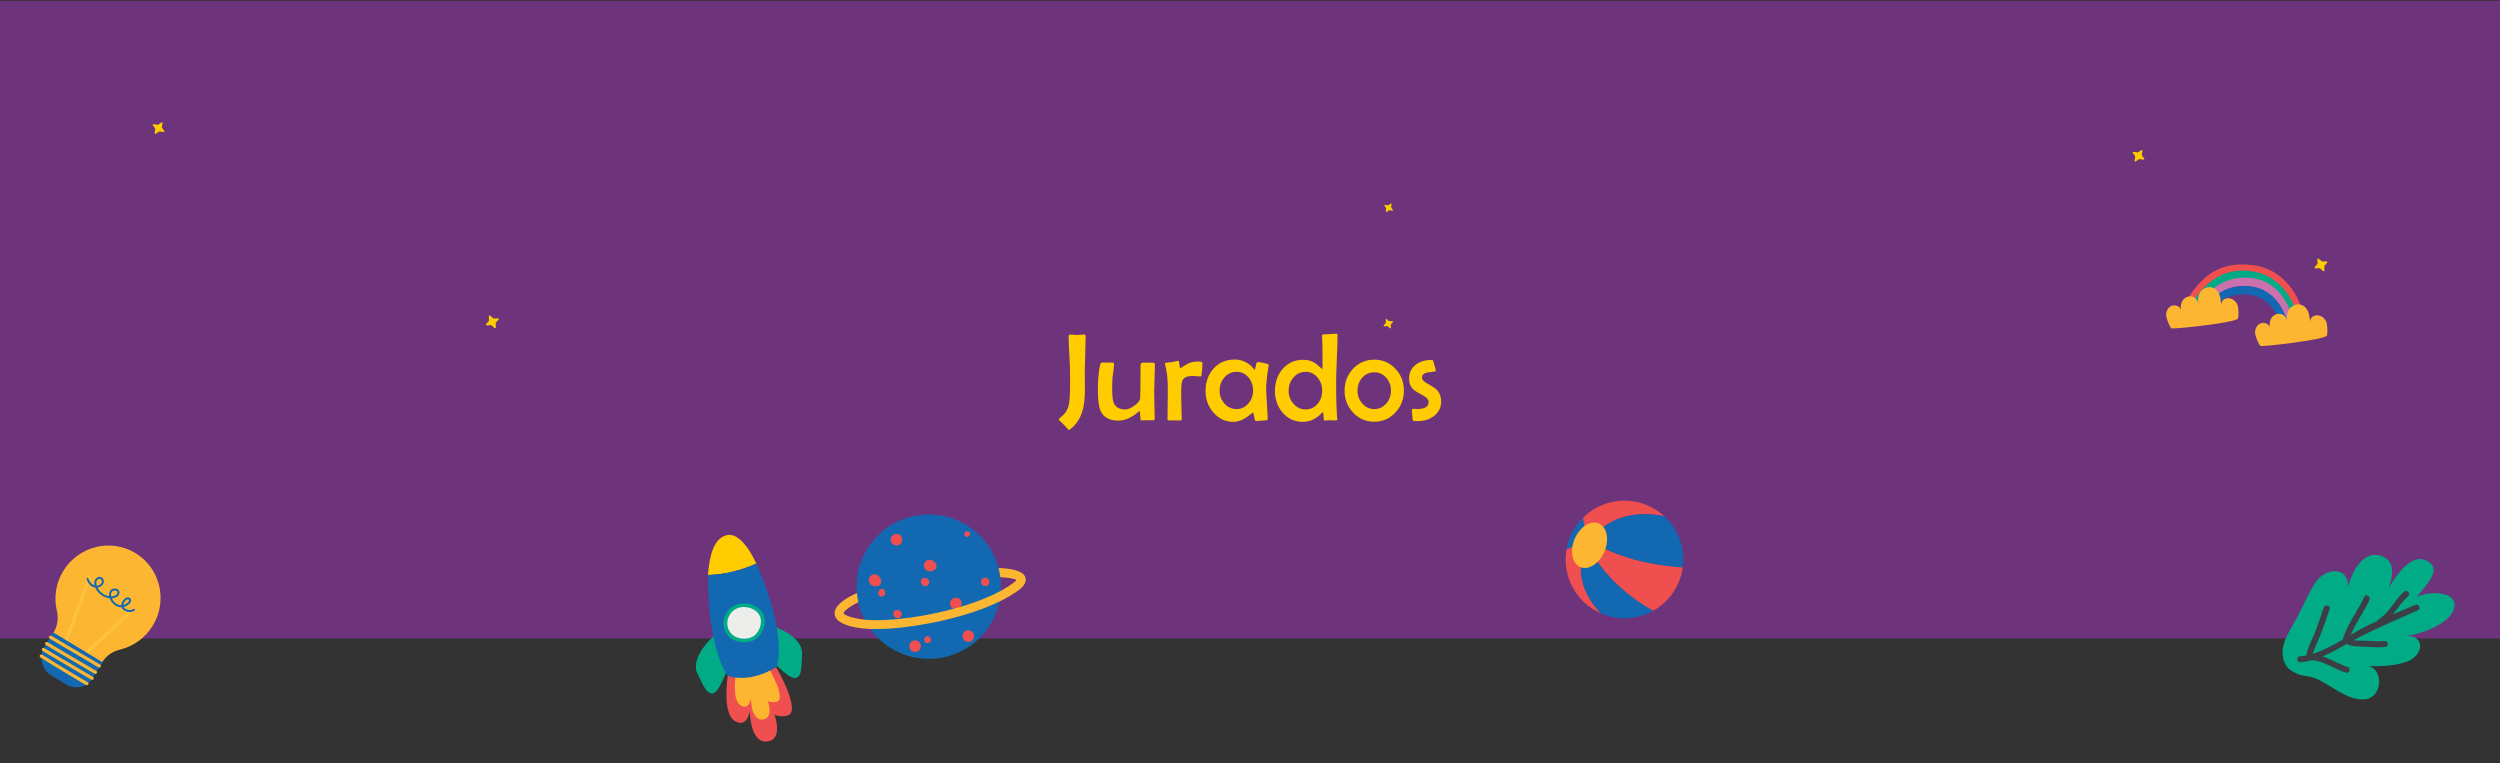 <?xml version="1.0" encoding="UTF-8"?>
<!DOCTYPE svg PUBLIC "-//W3C//DTD SVG 1.1//EN" "http://www.w3.org/Graphics/SVG/1.1/DTD/svg11.dtd">
<!-- Creator: CorelDRAW 2021 (64 Bit) -->
<svg xmlns="http://www.w3.org/2000/svg" xml:space="preserve" width="408.602mm" height="124.701mm" version="1.1" style="shape-rendering:geometricPrecision; text-rendering:geometricPrecision; image-rendering:optimizeQuality; fill-rule:evenodd; clip-rule:evenodd"
viewBox="0 0 40860.18 12470.1"
 xmlns:xlink="http://www.w3.org/1999/xlink"
 xmlns:xodm="http://www.corel.com/coreldraw/odm/2003">
 <rect x="0" y="0" width="40860.18" height="12470.1" fill="#333333" stroke="none"/>
 <defs>
  <style type="text/css">
   <![CDATA[
    .fil0 {fill:#6D337B}
    .fil3 {fill:#FEC23F;fill-rule:nonzero}
    .fil2 {fill:#FCB631;fill-rule:nonzero}
    .fil7 {fill:#EF504F;fill-rule:nonzero}
    .fil9 {fill:#EDEDEB;fill-rule:nonzero}
    .fil8 {fill:#CB71AD;fill-rule:nonzero}
    .fil6 {fill:#3C3E46;fill-rule:nonzero}
    .fil4 {fill:#1269B2;fill-rule:nonzero}
    .fil5 {fill:#00AB85;fill-rule:nonzero}
    .fil1 {fill:#FFCC00;fill-rule:nonzero}
   ]]>
  </style>
 </defs>
 <g id="Camada_x0020_1">
  <polygon class="fil0" points="40859.66,12.66 -0.54,12.66 -0.54,10435.14 40859.66,10435.14 "/>
  <path class="fil1" d="M34967.96 2599.59l65.42 10.66c10.27,1.68 17.55,-9.82 11.63,-18.42l-37.01 -53.41 -2 -8.62 10.67 -65.39c1.67,-10.3 -9.84,-17.59 -18.39,-11.62l-53.4 36.98 -8.64 1.95 -65.41 -10.67c-10.28,-1.68 -17.55,9.82 -11.63,18.42l37.01 53.41 1.95 8.63 -10.66 65.42c-1.68,10.31 9.83,17.56 18.42,11.61l53.4 -36.99 8.64 -1.96z"/>
  <path class="fil2" d="M2499.25 10222.13c246.87,-408.71 118.44,-938.48 -286.81,-1183.22 -405.28,-244.75 -933.92,-111.83 -1180.78,296.93 -122.42,202.75 -152.46,435.19 -102.23,647.89 28.24,119.79 11.44,245.73 -52.16,351.1l-8.4 13.85c-131.4,217.62 -61.54,500.58 156.08,632.01l9.01 5.4c217.62,131.44 500.53,61.58 631.95,-156.04l0.85 -1.39c64.96,-107.59 171.61,-181.76 293.8,-211.29 216.73,-52.33 413.79,-188.41 538.69,-395.24z"/>
  <polygon class="fil3" points="1071.56,10576.16 1019.83,10557.1 1439.86,9416.49 1491.63,9435.55 "/>
  <polygon class="fil3" points="1303.78,10803.68 1266.45,10763.07 2161.1,9940.3 2198.46,9980.91 "/>
  <path class="fil4" d="M1086.62 11188.69l-243.58 -147.11c-161.98,-97.83 -214,-308.45 -116.17,-470.45l142.09 -235.26 804.04 485.6 -157.8 261.37c-89.15,147.58 -281,194.94 -428.58,105.85z"/>
  <path class="fil4" d="M1416.05 9464.42c10.38,37.83 30.18,72.43 57.74,98.05 27.46,25.64 63.23,42.12 103.5,42.06 8.88,0 17.94,-0.8 27.14,-2.39 36.89,-6.67 71.58,-30.55 86.7,-66.75 4.12,-10.04 6,-20.74 6.05,-31.36 -0.05,-29.14 -14.65,-59.75 -44.64,-72 -8.02,-3.19 -16.34,-4.65 -24.51,-4.65 -32.95,0.42 -62.38,21.83 -76.32,50.93 -7.56,16.1 -10.46,33.19 -10.46,49.95 0,19.8 4.03,39.28 9.81,57.22 36.93,113.22 150.21,193.72 268.87,194.05 5.44,0 10.84,-0.18 16.25,-0.52 26.37,-1.78 53.98,-10.79 76.41,-26 22.1,-15.07 40.28,-37.93 40.37,-66.99 0,-4.83 -0.52,-9.75 -1.55,-14.69 -3.76,-17.83 -14.88,-31.87 -28.59,-40.32 -13.7,-8.59 -29.85,-12.39 -46.05,-12.39 -28.35,0.1 -58.48,11.69 -76.13,37.41 -13.47,19.85 -19.02,42.67 -18.97,65.16 0.04,34.82 12.67,69.37 30.42,98.05 36.9,59.14 100.26,107.07 173.54,107.35l0.94 0c32.39,-0.41 68.9,-15.15 99.41,-35.39 15.21,-10.18 28.73,-21.88 39.02,-34.73 10.14,-12.82 17.6,-27.19 17.75,-43.51 0.18,-13.61 -6.35,-27.52 -17.85,-37.33 -9.95,-8.82 -22.48,-13.27 -34.54,-13.14 -29.91,0.66 -55.02,21.45 -74.93,46.85 -19.57,25.87 -33.79,57.92 -34.02,88.91 0.04,10.09 1.64,20.18 5.58,29.66 10.43,24.73 31.6,43.19 56.19,55.86 24.69,12.62 53.23,19.57 80.92,19.62 27.51,-0.05 54.73,-6.94 75.1,-24.69 6.72,-5.96 7.38,-16.2 1.47,-22.96 -5.92,-6.76 -16.2,-7.41 -22.96,-1.45 -12.01,10.7 -31.49,16.66 -53.61,16.62 -22.11,0 -46.33,-5.86 -66.09,-16.06 -19.9,-10.14 -34.87,-24.45 -41.02,-39.48 -1.98,-4.73 -3.06,-10.51 -3.06,-17.12 -0.23,-20.37 11.03,-48.12 27.32,-69.15 16.01,-21.5 37.28,-34.82 49.11,-34.13 4.87,0.1 8.58,1.28 13.09,5.12 5.63,5.22 6.62,8.45 6.8,12.87 0.1,5.29 -3.1,13.84 -10.7,23.27 -11.12,14.13 -30.88,29.21 -52.19,40.09 -21.32,10.99 -44.46,17.79 -60.99,17.75l0.11 16.29 0.09 -16.29 -0.94 0c-58.07,0.28 -113.65,-39.9 -145.94,-92.01 -15.25,-24.36 -25.58,-54.17 -25.54,-80.87 0.06,-17.37 4.14,-33.19 13.43,-46.95 9.43,-14.41 29.58,-23.23 49.19,-23.14 11.03,0 21.41,2.77 28.78,7.42 7.41,4.79 12.06,10.71 14.03,19.62l0.89 7.88c0.11,14.37 -9.23,28.41 -26.24,40.14 -16.75,11.55 -39.89,19.2 -60.13,20.41 -4.68,0.28 -9.43,0.43 -14.17,0.43 -103.88,0.28 -206.35,-72.76 -237.94,-171.51 -5.03,-15.6 -8.26,-31.93 -8.26,-47.23 0,-13.01 2.3,-25.16 7.41,-36.15 8.17,-18.16 29.53,-32.67 46.89,-32.24 4.38,0 8.5,0.74 12.49,2.34 14.27,5.35 24.18,22.91 24.13,41.82 0,6.67 -1.23,13.24 -3.62,19.02 -9.53,23.8 -35.29,42.43 -62.29,47.07 -7.37,1.28 -14.5,1.89 -21.45,1.89 -31.36,0 -58.81,-12.44 -81.39,-33.33 -22.54,-20.89 -39.62,-50.32 -48.45,-82.8 -2.39,-8.69 -11.31,-13.8 -19.99,-11.41 -8.64,2.35 -13.75,11.26 -11.41,19.95z"/>
  <path class="fil2" d="M804.88 10430.78c-6.7,-8.21 -7.6,-20.32 -1.45,-30.14 7.89,-12.38 24.12,-16.51 36.38,-9.15 3.85,2.3 388.11,233.07 796.91,470.87 12.39,7.23 16.15,23.18 8.5,35.68 -7.7,12.53 -23.9,16.84 -36.28,9.66 -409.1,-237.98 -793.68,-468.93 -797.49,-471.18l-6.57 -5.74z"/>
  <path class="fil2" d="M742.69 10535.18c-6.71,-8.26 -7.65,-20.33 -1.45,-30.14 7.84,-12.44 24.12,-16.52 36.38,-9.15 3.79,2.3 388.05,233.07 796.85,470.86 12.44,7.18 16.2,23.15 8.51,35.68 -7.65,12.52 -23.9,16.85 -36.25,9.66 -409.13,-237.99 -793.66,-468.93 -797.52,-471.23l-6.52 -5.68z"/>
  <path class="fil2" d="M687.96 10632.21c-6.66,-8.27 -7.61,-20.33 -1.41,-30.18 7.84,-12.4 24.09,-16.53 36.33,-9.15 3.86,2.28 388.11,233.05 796.91,470.85 12.4,7.23 16.15,23.2 8.5,35.68 -7.65,12.53 -23.9,16.84 -36.25,9.67 -409.13,-237.99 -793.66,-468.94 -797.51,-471.19l-6.57 -5.68z"/>
  <path class="fil2" d="M653.37 10739c-6.67,-8.31 -7.62,-20.37 -1.41,-30.19 7.83,-12.39 24.08,-16.53 36.32,-9.15 3.86,2.3 336.71,213.58 745.51,451.38 12.4,7.18 16.15,23.19 8.5,35.68 -7.7,12.52 -23.9,16.85 -36.28,9.66 -409.1,-237.99 -742.23,-449.45 -746.07,-451.75l-6.57 -5.63z"/>
  <path class="fil5" d="M38905.33 9081.37c258.83,79.22 201.22,333.09 137.56,533.14 102.39,-186.08 344.58,-553.12 586.11,-463.44 347.17,128.81 -20.94,451.02 -130.9,610.87 173.48,-114.74 762.6,-114.63 586.52,243.73 -100.74,205.05 -553.56,378.29 -761.15,382.06 348.87,9.87 266.05,346.84 1.08,431.56 -204.31,65.31 -393.4,72.8 -610.59,67.74 186.76,49.51 219.36,310.54 104.97,453.07 -102.78,128.01 -273.35,102.24 -416.66,48.15 -202.21,-76.3 -374.93,-229.24 -571.34,-306.35 -53.27,-20.94 -113.48,-27.71 -171.43,-37.46l20.67 6.56c-8.7,-2.53 -17.13,-4.96 -25.6,-7.43 -49.87,-8.59 -97.93,-19.67 -137.99,-44.61l21.36 6.78c-128.81,-49.35 -215.41,-122.06 -230.17,-314.68 -15.99,-208.57 135.88,-411.82 230.15,-587.87 103.36,-193.08 190.9,-415.1 315.65,-596.04 152.89,-221.76 527.35,-261.9 524.45,79.36 57.64,-226.74 236.57,-594.08 527.31,-505.14z"/>
  <path class="fil6" d="M38854.95 10148.64c3.38,-9.4 9.86,-18.11 20.4,-24.79 176.57,-111.46 263.91,-316.52 416.98,-454.01 47.19,-42.41 115.94,28.38 68.58,70.9 -98,88.01 -170.1,199.59 -253.68,299.95 121.5,-50.16 243.5,-99.62 364.14,-153.57 57.6,-25.77 106.36,60.1 48.37,86 -357.55,159.84 -708.92,305.9 -1053.77,490.81 69.97,11.22 182.6,7.27 224.17,9.35 96.22,4.84 194.36,10.63 290.58,3.31 63.28,-4.86 61.24,93.85 -1.64,98.66 -122.01,9.24 -247.63,0.48 -369.46,-7.95 -65.51,-4.58 -192.77,2.04 -254.29,-42.91 -121.68,68.08 -255.8,144.64 -393.05,203.42 138.47,47.73 267.42,129.37 407.79,172.01 60.66,18.44 33.16,113.16 -27.82,94.66 -186.82,-56.73 -356.86,-191.83 -554.91,-203.93 -65.17,18.28 -130.12,30.44 -193.84,32.86 -63.48,2.48 -61.64,-96.2 1.67,-98.64 32.96,-1.26 66.78,-5.79 100.97,-12.18l-0.15 -11.55c23.51,-126.08 86.68,-232.82 135.13,-350.03 56.89,-137.7 97.09,-282.67 149.1,-422.29 22.01,-59.11 116.94,-31.89 94.69,27.8 -52.04,139.75 -92.94,284.16 -149.12,422.32 -42.11,103.48 -97.2,200.04 -125.49,307.93 164.42,-50.2 335.05,-142.28 490.6,-233.32 0.16,-4.53 -0.08,-8.87 1.48,-13.82 78.64,-246.48 242.67,-450.82 349.43,-684.36 26.34,-57.55 110.5,-5.99 84.35,51.23 -89.69,196.13 -222.32,371.12 -305.3,569.9 41.58,-24.86 81.59,-48.65 119.13,-70.06 102.61,-58.61 208.12,-109.77 314.96,-157.7z"/>
  <path class="fil1" d="M37948.53 4272.12l-52.72 -45.15c-8.3,-7.11 -21.08,-0.77 -20.42,10.14l4.02 67.93c0.2,3.2 -0.86,6.35 -2.95,8.79l-45.16 52.7c-7.09,8.29 -0.76,21.04 10.14,20.42l67.91 -4.03c3.2,-0.17 6.35,0.88 8.79,2.96l52.68 45.17c8.31,7.11 21.07,0.77 20.43,-10.12l-4 -67.94c-0.19,-3.2 0.88,-6.36 2.96,-8.79l45.16 -52.71c7.1,-8.31 0.77,-21.07 -10.14,-20.42l-67.92 3.99c-3.2,0.19 -6.35,-0.85 -8.78,-2.94z"/>
  <path class="fil7" d="M36814.01 4331.77c418.96,53.23 640.28,338.18 751.3,573.1 49.36,104.44 77.41,235.19 98.74,318.69 -11.35,6.33 -22.75,12.64 -34.06,19.07 -25.55,14.49 -50.62,30.06 -75.52,46.05 -19.36,-80.18 -50.62,-182.04 -100.4,-286.36 -143.43,-300.55 -365.88,-479.04 -661.22,-530.51 -543.33,-94.67 -804.92,257.65 -1002.28,588.7 -15.41,-15.48 -30.93,-30.8 -46.72,-45.81 -14.91,-14.18 -30.23,-27.52 -45.79,-40.31 209.17,-349.63 488.33,-722.39 1115.95,-642.62z"/>
  <path class="fil5" d="M36803.66 4433.67c392.19,56.85 592.64,339.5 691.77,566.6 42.19,96.68 69.89,190.94 88.04,270.17 -35.54,21.86 -70.46,45.12 -105.01,69.17 -16.46,-76.66 -43.08,-171.97 -85.81,-268.85 -128.13,-290.53 -334.25,-458.28 -612.65,-498.66 -480.34,-69.61 -736.06,238.71 -927.19,551.44 -27.76,-28.19 -55.53,-56.4 -83.66,-84.09 204.89,-333.62 495.43,-683.9 1034.51,-605.78z"/>
  <path class="fil8" d="M36791.43 4542.73c368.62,41.39 550.12,311.6 637.46,531 35.18,88.32 58.19,175.06 73.24,249.48 -33.93,23.13 -67.52,47.03 -100.94,71.26 -13.67,-72.26 -35.71,-159.57 -71.22,-247.74 -112.99,-280.62 -302.97,-437.79 -564.63,-467.16 -418.82,-47.01 -664.04,218.33 -848.16,507.79 -26.37,-25.22 -52.12,-51.27 -77.82,-77.45 199.75,-313.93 478.53,-620.34 952.07,-567.18z"/>
  <path class="fil4" d="M36760.4 4678.68c354.19,31.9 524.04,294.5 604.2,509.17 24.91,66.68 42.85,132.59 55.78,192.85 -7.3,5.26 -14.65,10.45 -21.93,15.74 -25.42,18.43 -50.79,37.11 -76.19,55.82 -12.08,-58.83 -29.39,-124.2 -54.22,-189.86 -103.75,-274.55 -283.83,-425.21 -535.24,-447.87 -356.26,-32.1 -585.88,174.44 -760.51,423.81 -17.64,-15.39 -34.63,-31.39 -51.01,-46.97 -8.42,-8.02 -16.69,-16.28 -25,-24.48 192.72,-278.87 455.35,-525.05 864.12,-488.21z"/>
  <path class="fil2" d="M38031.17 5486.04c9.96,-24.07 15.26,-160.53 -8.44,-221.68 -23.69,-61.15 -83.34,-109.23 -148.89,-110.62 -65.58,-1.4 -113.68,38.4 -119.29,103.75 -6.09,-58.47 -10.04,-135.63 -45.31,-193.97 -46.25,-76.51 -108.74,-96.08 -176.15,-86 -57.24,8.57 -112.85,54.41 -134.78,107.96 -21.94,53.57 -24.52,112.81 -25.97,170.66 6.52,-55.39 -35.82,-110.34 -89.83,-124.21 -54.04,-13.86 -114.03,10.31 -148.83,53.89 -34.81,43.59 -45.68,103.51 -35.38,158.32 -24.2,-61.49 -109.54,-84.35 -167.08,-51.88 -57.55,32.48 -83.61,106.7 -70.66,171.5 12.94,64.81 59.26,170.19 85.49,190.47 21.17,16.35 1030.4,-97.37 1085.12,-168.19z"/>
  <path class="fil2" d="M36576.98 5207.77c10.14,-24 16.62,-160.44 -6.56,-221.77 -23.17,-61.33 -82.39,-109.94 -147.96,-111.89 -65.53,-1.94 -113.97,37.43 -120.15,102.73 -5.57,-58.51 -8.89,-135.7 -43.64,-194.34 -45.6,-76.91 -107.93,-97.01 -175.41,-87.51 -57.31,8.05 -113.31,53.46 -135.71,106.81 -22.4,53.36 -25.47,112.6 -27.42,170.43 7,-55.34 -34.87,-110.66 -88.78,-124.97 -53.91,-14.32 -114.1,9.33 -149.27,52.62 -35.18,43.27 -46.56,103.09 -36.72,157.99 -23.7,-61.7 -108.82,-85.29 -166.66,-53.3 -57.8,32 -84.5,105.98 -72.11,170.89 12.4,64.91 57.83,170.69 83.86,191.21 21.03,16.53 1031.19,-88.57 1086.53,-158.9z"/>
  <path class="fil1" d="M2607.73 2148.03l65.42 10.66c10.27,1.68 17.55,-9.82 11.63,-18.42l-37.01 -53.41 -2 -8.62 10.67 -65.39c1.67,-10.3 -9.84,-17.59 -18.39,-11.62l-53.4 36.98 -8.64 1.95 -65.41 -10.67c-10.28,-1.68 -17.55,9.82 -11.63,18.42l37.01 53.41 1.95 8.63 -10.66 65.42c-1.68,10.31 9.83,17.56 18.42,11.61l53.4 -36.99 8.64 -1.96z"/>
  <path class="fil1" d="M8062 5203.04l-52.72 -45.15c-8.3,-7.11 -21.08,-0.77 -20.42,10.14l4.02 67.93c0.2,3.2 -0.86,6.35 -2.95,8.79l-45.16 52.7c-7.09,8.29 -0.76,21.04 10.14,20.42l67.91 -4.03c3.2,-0.17 6.35,0.88 8.79,2.96l52.68 45.17c8.31,7.11 21.07,0.77 20.43,-10.12l-4 -67.94c-0.19,-3.2 0.88,-6.36 2.96,-8.79l45.16 -52.71c7.1,-8.31 0.77,-21.07 -10.14,-20.42l-67.92 3.99c-3.2,0.19 -6.35,-0.85 -8.78,-2.94z"/>
  <path class="fil1" d="M22708.24 3435.62l48.36 7.88c7.59,1.25 12.97,-7.26 8.6,-13.61l-27.37 -39.49 -1.47 -6.37 7.89 -48.35c1.23,-7.61 -7.28,-13 -13.6,-8.59l-39.48 27.34 -6.39 1.44 -48.36 -7.89c-7.6,-1.24 -12.97,7.27 -8.6,13.62l27.37 39.49 1.44 6.38 -7.88 48.37c-1.24,7.62 7.26,12.98 13.62,8.58l39.48 -27.35 6.39 -1.45z"/>
  <path class="fil1" d="M22702.12 5247.86l-38.98 -33.37c-6.13,-5.26 -15.58,-0.57 -15.09,7.49l2.97 50.22c0.15,2.37 -0.64,4.7 -2.18,6.5l-33.39 38.96c-5.24,6.13 -0.56,15.56 7.5,15.1l50.2 -2.98c2.37,-0.12 4.7,0.65 6.5,2.19l38.95 33.4c6.15,5.25 15.58,0.56 15.1,-7.49l-2.95 -50.23c-0.14,-2.36 0.65,-4.7 2.19,-6.5l33.38 -38.96c5.26,-6.15 0.57,-15.58 -7.49,-15.1l-50.22 2.95c-2.37,0.14 -4.69,-0.63 -6.49,-2.18z"/>
  <path class="fil5" d="M11665.2 10396.31c0,0 -395.44,338.62 -264.94,616.5 130.56,277.9 162.26,313.19 242.32,319.66 104.92,8.62 237.24,-378.15 237.24,-378.15l-214.62 -558.01z"/>
  <path class="fil5" d="M12618.63 10229.63c0,0 498.29,150.92 490.68,457.87 -7.77,307.01 -22.61,351.93 -93.29,390.2 -92.58,50.01 -369.27,-250.77 -369.27,-250.77l-28.12 -597.3z"/>
  <path class="fil1" d="M12361.85 9210.57c-108.82,-235.5 -290.81,-504.32 -478.13,-465.14 -232.67,48.84 -291.26,378.36 -312.88,652.12 275.22,-7.79 542.45,-75.09 791.01,-186.98z"/>
  <path class="fil7" d="M11894.72 11047.79c0,0 -95.94,602.43 110.71,733.27 206.59,130.83 250.97,-161.17 250.97,-161.17 0,0 -2.19,523.88 277.39,499.55 279.52,-24.33 122.43,-448.32 122.43,-448.32 0,0 50.65,55.77 200.64,28.42 265.94,-48.43 -172.02,-795.86 -172.02,-795.86l-790.12 144.11z"/>
  <path class="fil2" d="M12025.22 11024.04c0,0 -65.92,413.59 76,503.46 141.82,89.87 172.26,-110.67 172.26,-110.67 0,0 -1.53,359.71 190.47,343.06 191.94,-16.78 84.13,-307.87 84.13,-307.87 0,0 34.75,38.29 137.68,19.53 182.65,-33.32 -118.07,-546.46 -118.07,-546.46l-542.47 98.95z"/>
  <path class="fil4" d="M11570.85 9397.52c-3.47,1233.13 323.87,1650.27 323.87,1650.27 395.31,124.01 790.12,-144.11 790.12,-144.11 6.51,35.72 211.42,-478.7 -322.99,-1693.11 -248.56,111.89 -515.79,179.19 -791,186.95z"/>
  <path class="fil5" d="M12494.59 10096.47c29.56,161.6 -72.84,362.22 -252.47,394.92 -179.67,32.77 -376.77,-46.49 -413.75,-250.19 -29.49,-161.54 81.63,-340.46 261.28,-373.17 179.61,-32.8 375.46,66.94 404.94,228.44z"/>
  <path class="fil9" d="M12103.31 9926.21c-88.28,15.99 -156.2,75.64 -190.89,149.32 -22.77,48.13 -31.16,102.35 -21.64,154.32 30.1,165.69 190.53,230.27 336.67,203.51 119.41,-21.66 196.88,-134.81 208,-247.08 2.58,-25.06 1.79,-50.16 -2.54,-74.12 -23.93,-131.53 -183.44,-212.71 -329.6,-185.95z"/>
  <path class="fil4" d="M16357.98 9512.04c42.25,650.24 -450.63,1211.64 -1100.92,1253.89 -650.25,42.26 -1211.64,-450.61 -1253.89,-1100.86 -42.26,-650.26 450.63,-1211.64 1100.88,-1253.93 650.25,-42.27 1211.67,450.61 1253.93,1100.9z"/>
  <path class="fil7" d="M15305.68 9266.57c-9.53,51.44 -76.01,78.98 -127.45,69.48 -51.49,-9.53 -85.49,-58.93 -75.96,-110.38 9.49,-51.44 58.89,-85.46 110.34,-75.96 51.5,9.5 102.56,65.41 93.07,116.86z"/>
  <path class="fil7" d="M15715.53 9880.5c-9.54,51.46 -58.95,85.46 -110.4,75.95 -51.44,-9.48 -85.46,-58.92 -75.95,-110.39 9.49,-51.44 58.93,-85.45 110.38,-75.95 51.45,9.53 85.46,58.94 75.97,110.39z"/>
  <path class="fil7" d="M15050.06 10578.19c-9.49,51.45 -58.94,85.45 -110.39,75.96 -51.44,-9.54 -85.45,-58.94 -75.95,-110.37 9.53,-51.46 58.93,-85.48 110.38,-75.98 51.44,9.5 85.46,58.94 75.96,110.39z"/>
  <path class="fil7" d="M14467.15 9706.26c-5.75,31.09 -35.63,51.68 -66.73,45.91 -31.1,-5.75 -51.68,-35.62 -45.93,-66.71 5.75,-31.11 38.85,-69.16 69.95,-63.42 31.13,5.76 48.46,53.12 42.71,84.22z"/>
  <path class="fil7" d="M15852.27 8737.3c-4.69,25.38 -29.05,42.14 -54.43,37.44 -25.35,-4.68 -42.1,-29.05 -37.42,-54.39 4.69,-25.39 29.05,-42.15 54.4,-37.44 25.39,4.67 42.15,29.05 37.45,54.39z"/>
  <path class="fil7" d="M16170.23 9522.6c-6.89,37.22 -42.63,61.84 -79.86,54.97 -37.22,-6.89 -61.85,-42.65 -54.97,-79.91 6.89,-37.22 42.64,-61.81 79.87,-54.92 37.25,6.85 61.84,42.64 54.96,79.86z"/>
  <path class="fil7" d="M14391.83 9546.27c-26.94,44.84 -101.65,43.59 -146.51,16.61 -44.83,-26.92 -59.36,-85.14 -32.39,-129.98 26.98,-44.86 85.2,-59.36 130.02,-32.42 44.84,26.97 75.85,100.93 48.88,145.79z"/>
  <path class="fil7" d="M15178.95 9547.72c-18.96,31.51 -59.84,41.71 -91.4,22.77 -31.51,-18.95 -48.49,-65.37 -29.55,-96.92 18.96,-31.51 66.66,-36.2 98.18,-17.24 31.54,18.94 41.72,59.87 22.77,91.39z"/>
  <path class="fil7" d="M14728.18 10072.41c-18.96,31.51 -59.85,41.73 -91.37,22.78 -31.54,-18.97 -48.53,-65.38 -29.58,-96.89 18.96,-31.54 66.65,-36.2 98.17,-17.28 31.55,18.96 41.72,59.87 22.78,91.39z"/>
  <path class="fil7" d="M15907.46 10444.8c-26.97,44.88 -85.18,59.35 -130.01,32.39 -44.86,-26.94 -59.36,-85.17 -32.38,-130.03 26.94,-44.82 85.15,-59.32 130.02,-32.38 44.82,26.97 59.31,85.2 32.37,130.02z"/>
  <path class="fil7" d="M15209.36 10484.37c-16.11,26.86 -50.92,35.53 -77.74,19.41 -26.82,-16.16 -35.52,-50.96 -19.37,-77.78 16.12,-26.83 50.92,-35.48 77.75,-19.36 26.82,16.11 35.51,50.91 19.36,77.73z"/>
  <path class="fil7" d="M14733.43 8869.1c-26.97,44.81 -85.2,59.31 -130.02,32.37 -44.82,-26.97 -59.35,-85.19 -32.38,-130.01 26.97,-44.88 85.15,-59.36 130.02,-32.4 44.83,26.95 59.32,85.17 32.38,130.04z"/>
  <path class="fil2" d="M16757.87 9432.86c-38.92,-109.55 -245.1,-142.79 -437.42,-149.12 12.9,48.45 22.7,98.32 29.43,149.21 125.22,7.05 228.57,24.24 263.76,46.44 -6.97,9.62 -22.36,26.75 -55.77,51.53 -59.2,43.96 -126.42,85.79 -199.63,125.56 -628.08,341.24 -1710.46,523.03 -2227.02,471.68 -30.64,-3.05 -59.85,-6.69 -86.32,-11.42 -237.01,-42.1 -257.62,-93.85 -257.77,-94.12 -1.06,-28.78 91.58,-106.3 241.35,-178.82 -10.86,-49.18 -18.27,-99.68 -22.81,-151.09 -154.31,68.44 -378.76,194.56 -364.15,344.13 13.99,143.07 222.33,196.35 377.77,223.99 58.71,10.45 128.24,16.73 205.6,19.42 92.15,3.21 195.61,1.25 307.66,-6.01 547.24,-35.6 1288.36,-193.24 1802.5,-442.46 116.67,-56.55 221.72,-117.77 310.09,-183.4 37.04,-27.49 149.77,-111.18 112.73,-215.52z"/>
  <path class="fil7" d="M26167.59 10026c-400.19,-173.04 -641,-602.2 -564.55,-1044.85 88.3,-50.52 198.79,-87.96 334.65,-91.17 0,0 -339.17,545.85 229.9,1136.02z"/>
  <path class="fil4" d="M25989.54 8821.3c-17.6,21.95 -34.99,44.59 -51.85,68.68 -135.86,3.21 -246.35,40.65 -334.65,91.17 2.01,-11.65 3.99,-23.33 6.42,-34.96 40.39,-191.88 135.54,-358.15 265.5,-486.14 10.69,122.74 41.24,258.84 114.58,361.25z"/>
  <path class="fil7" d="M25989.54 8821.3c-73.34,-102.41 -103.89,-238.51 -114.58,-361.25 221.83,-218.51 545.36,-325.36 872.91,-256.43 174.74,36.76 328.16,118.99 450.85,231.49 -352.74,-69.28 -851.64,-59.86 -1209.18,386.19z"/>
  <path class="fil4" d="M26167.59 10026c-569.07,-590.17 -229.9,-1136.02 -229.9,-1136.02 0,0 273.26,645.8 1084.08,1091.11 -196.25,110.74 -431.9,153.53 -669.75,103.47 -64.52,-13.58 -126.15,-33.38 -184.43,-58.56z"/>
  <path class="fil4" d="M26001.47 8837.49c-4.17,-5.25 -8.05,-10.72 -11.93,-16.19 357.54,-446.05 856.44,-455.47 1209.18,-386.19 226.56,207.72 347.77,519.01 303.01,840.57 -1024.96,-67.8 -1500.26,-438.19 -1500.26,-438.19z"/>
  <path class="fil7" d="M25937.69 8889.98c16.86,-24.09 34.25,-46.73 51.85,-68.68 3.88,5.47 7.76,10.94 11.93,16.19 0,0 475.3,370.39 1500.26,438.19 -3.07,22.08 -6.64,44.2 -11.29,66.32 -59.27,281.59 -236.33,508 -468.67,639.09 -810.82,-445.31 -1084.08,-1091.11 -1084.08,-1091.11z"/>
  <path class="fil2" d="M25828.25 9268.26c134.48,56.98 311.08,-56.37 394.48,-253.18 83.36,-196.81 41.95,-402.52 -92.53,-459.52 -134.52,-56.95 -311.12,56.4 -394.48,253.18 -83.4,196.81 -41.95,402.56 92.53,459.52z"/>
  <path class="fil1" d="M17744.23 5488.31c0,65.25 -2.39,163.31 -7.17,294.5 -4.78,131.19 -7.18,229.24 -7.18,294.84 0,31.77 0.35,79.26 1.03,141.78 0.68,62.87 1.02,110.01 1.02,141.1 0,146.23 -13.32,264.78 -39.97,355.32 -36.21,122.65 -100.78,221.04 -193.71,295.18 -12.64,9.91 -21.87,15.03 -26.99,15.03 -4.78,0 -10.25,-3.76 -16.06,-10.93 -47.49,-53.98 -94.29,-101.81 -140.76,-144.18 -5.81,-5.46 -8.88,-10.25 -8.88,-15.03 0,-5.47 3.76,-11.27 10.93,-18.11 45.44,-39.29 76.19,-68.67 92.25,-87.8 24.94,-32.11 43.39,-71.06 56.37,-117.18 16.74,-61.16 24.94,-187.57 24.94,-378.89l-1.03 -151.01c0,-62.52 -3.75,-163.65 -11.61,-302.7 -7.86,-134.26 -11.96,-235.05 -11.96,-303.04 0,-19.47 9.57,-29.04 29.04,-29.04 12.64,0 31.43,1.03 56.71,3.08 25.63,2.05 44.42,3.07 57.06,3.07 12.64,0 31.43,-1.02 56.03,-3.07 24.6,-2.05 43.05,-3.08 55,-3.08 16.74,0 24.94,6.84 24.94,20.16z"/>
  <path id="_1" class="fil1" d="M18876.11 5962.17c0,48.86 -2.05,122.31 -6.15,221.05 -4.1,98.39 -6.15,172.19 -6.15,221.73 0,48.51 1.37,121.62 4.44,218.65 3.08,97.03 4.44,170.14 4.44,218.65 0,13.33 -6.15,22.21 -18.79,25.97 -5.46,1.37 -73.45,2.05 -203.96,2.05 -7.86,0 -12.64,-24.94 -14.35,-75.16 -1.71,-49.88 -5.47,-75.16 -11.62,-75.16 -3.41,0 -8.2,3.07 -15.03,9.22 -111.37,96.69 -221.04,145.2 -329.69,145.2 -147.25,0 -244.62,-53.3 -291.76,-160.23 -29.38,-65.94 -44.08,-184.83 -44.08,-356.34 0,-154.77 12.3,-285.96 36.9,-393.58 5.81,-25.96 16.74,-38.94 32.8,-38.94 19.47,0 48.51,0.34 87.46,1.02 38.61,0.68 67.65,1.03 87.12,1.03 13.33,0 20.16,7.17 20.16,21.86 0,25.97 -4.44,69.35 -12.98,130.17 -9.23,64.91 -14.01,110.35 -14.69,137 -2.05,40.31 -3.08,84.39 -3.08,132.22 0,116.84 8.2,195.08 24.94,235.39 28.7,72.09 92.25,107.96 190.64,107.96 42.02,0 91.56,-20.84 148.96,-62.18 60.13,-43.39 91.22,-85.07 93.61,-125.04 3.42,-49.88 5.12,-226.17 5.12,-528.53 0,-32.46 13.67,-48.85 41,-48.85l165.7 0c19.47,0 29.04,11.61 29.04,34.84z"/>
  <path id="_2" class="fil1" d="M19652.67 5930.06c0,73.45 -5.12,140.42 -15.03,200.54 -2.05,15.38 -8.88,22.9 -20.16,22.9 -14.01,0 -35.19,-1.37 -63.55,-4.45 -28.69,-3.07 -50.22,-4.44 -64.91,-4.44 -84.38,0 -138.37,23.58 -161.6,71.06 -14,28.7 -21.18,88.49 -21.18,179.03l0 110.35c0,37.24 1.37,93.95 4.1,170.14 2.73,75.85 4.1,132.56 4.1,170.14 0,17.77 -7.52,26.99 -22.89,26.99 -20.5,0 -51.59,-0.34 -93.27,-1.03 -41.68,-0.68 -73.11,-1.02 -93.61,-1.02 -15.03,0 -22.89,-8.2 -22.89,-24.94 0,-53.98 1.02,-135.63 2.73,-244.28 1.71,-108.64 2.39,-190.64 2.39,-245.3 0,-164.67 -15.03,-297.23 -45.09,-397.33 -1.37,-5.47 -2.05,-9.23 -2.05,-11.96 0,-8.2 4.44,-13.67 12.98,-17.08 24.26,-2.74 58.76,-6.84 103.18,-12.3 71.4,-13.67 104.54,-20.5 99.07,-20.5 10.59,0 17.77,19.81 20.84,59.44 3.42,39.98 9.57,59.79 18.11,59.79 1.37,0 3.08,-0.68 5.13,-2.05 27.33,-17.42 54.66,-34.85 82.33,-52.61 30.07,-18.11 60.82,-31.43 92.59,-40.32 25.96,-7.85 59.45,-11.95 100.44,-11.95 52.28,0 78.24,7.17 78.24,21.18z"/>
  <path id="_3" class="fil1" d="M20737.06 5964.22c0,2.74 -1.03,8.54 -3.08,18.11 -26.65,152.72 -39.97,284.25 -39.97,394.94 0,6.84 8.54,156.48 25.62,449.27l1.03 14.01c0.68,19.47 -8.2,29.04 -26.65,29.04 -18.45,0 -46.12,2.05 -83.36,6.49 -36.9,4.44 -64.57,6.49 -82.68,6.49 -12.64,0 -22.21,-23.23 -29.04,-69.7 -6.83,-46.46 -12.98,-69.69 -19.13,-69.69 -4.1,0 -21.87,12.98 -53.98,38.95 -39.29,31.77 -76.19,56.03 -110.01,72.77 -52.96,26.64 -105.57,39.97 -158.19,39.97 -129.48,0 -238.81,-51.59 -327.63,-155.11 -84.05,-98.73 -126.07,-213.87 -126.07,-345.4 0,-147.94 42.36,-270.59 127.09,-367.27 88.83,-100.79 205.67,-151.01 350.53,-151.01 102.15,0 191.32,35.53 267.17,106.25 11.27,13.32 29.04,32.8 53.29,58.08 1.71,2.05 3.76,3.08 5.81,3.08 4.1,0 9.91,-20.85 17.08,-63.21 7.52,-42.02 16.75,-63.2 28.36,-63.2 18.11,0 51.93,5.12 101.47,15.03 55.01,11.96 82.34,22.89 82.34,32.11zm-256.24 418.52c0,-81.99 -24.25,-152.03 -73.11,-210.8 -51.25,-63.2 -116.84,-94.97 -197.13,-94.97 -79.95,0 -146.57,31.43 -200.21,93.95 -51.24,60.13 -76.87,130.51 -76.87,211.82 0,80.63 25.63,150.67 76.87,210.11 53.64,61.84 120.26,92.93 200.21,92.93 78.24,0 143.49,-31.77 196.1,-94.98 49.54,-59.44 74.14,-128.46 74.14,-208.06z"/>
  <path id="_4" class="fil1" d="M21860.74 5474.64c0,86.1 -3.76,215.24 -11.28,386.75 -7.51,171.85 -11.27,300.3 -11.27,385.72 0,263.41 5.81,462.93 17.42,598.22l1.03 12.98c0.68,6.84 -8.54,10.94 -26.99,12.98 -12.98,1.37 -31.09,1.37 -54.32,0 -28.36,-2.04 -41.34,-3.07 -39.29,-3.07 -9.91,0 -24.94,1.03 -44.42,3.07 -19.13,2.05 -34.16,3.08 -44.07,3.08 -9.57,0 -15.03,-23.57 -16.74,-70.38 -1.71,-46.81 -4.44,-70.38 -7.86,-71.06 -4.1,2.05 -8.88,6.49 -15.03,12.98 -91.22,99.42 -196.45,148.96 -315,148.96 -134.61,0 -245.3,-51.25 -332.08,-154.08 -81.99,-96.69 -122.99,-213.53 -122.99,-350.19 0,-142.13 41.34,-261.7 124.02,-358.39 86.77,-101.47 199.86,-152.03 339.59,-152.03 84.05,0 157.5,24.6 220.02,74.14 28.7,24.94 57.4,49.88 85.41,75.5 5.13,-2.05 7.86,-6.83 7.86,-14.01l0 -324.56c0,-21.87 -1.02,-55.35 -3.07,-100.11 -2.05,-44.75 -3.08,-78.23 -3.08,-101.12 0,-16.06 5.47,-23.92 16.06,-23.92 24.6,0 61.5,-2.05 110.01,-6.15 48.86,-4.1 85.07,-6.15 108.99,-6.15 11.27,0 17.08,6.84 17.08,20.84zm-250.09 910.15c0,-79.95 -24.6,-150.32 -74.13,-210.8 -52.62,-64.57 -117.87,-97.02 -196.11,-97.02 -82,0 -149.64,32.11 -202.94,96 -50.9,60.13 -76.19,131.87 -76.19,215.92 0,79.95 26.31,149.64 78.92,209.09 54.33,62.52 120.95,93.95 200.21,93.95 80.29,0 146.22,-31.77 198.15,-94.98 48.18,-59.44 72.09,-130.16 72.09,-212.16z"/>
  <path id="_5" class="fil1" d="M22945.46 6382.4c0,139.39 -45.78,258.63 -137,357.36 -93.61,102.15 -209.09,153.06 -347.11,153.06 -139.05,0 -254.87,-50.57 -348.48,-152.03 -91.22,-98.06 -137,-216.95 -137,-356.34 0,-139.39 45.78,-258.29 137,-356.34 94.29,-100.1 210.11,-149.98 348.48,-149.98 137.34,0 252.47,49.88 346.09,149.98 91.9,97.37 138.02,215.58 138.02,354.29zm-211.14 2.05c0,-81.31 -24.94,-150.67 -75.16,-208.06 -51.93,-60.82 -117.87,-91.22 -197.81,-91.22 -80.29,0 -146.57,30.06 -199.18,90.19 -50.22,58.08 -75.16,127.78 -75.16,209.09 0,79.94 25.28,149.64 76.18,208.06 53.3,62.18 119.24,93.27 198.16,93.27 79.26,0 145.2,-31.09 197.81,-93.27 50.22,-58.42 75.16,-128.12 75.16,-208.06z"/>
  <path id="_6" class="fil1" d="M23554.62 6561.42c0,99.42 -39.63,179.02 -119.24,239.15 -72.43,54.67 -160.23,82 -264.09,82 -39.97,0 -62.86,-1.03 -68.33,-3.08 -11.27,-5.12 -17.08,-21.52 -17.08,-48.85 0,-14.69 -1.71,-36.56 -5.47,-65.94 -3.76,-29.38 -5.47,-50.9 -5.47,-64.91 0,-8.54 6.15,-14.35 18.11,-17.08 8.54,-2.05 20.84,-2.05 36.9,0 20.84,2.05 30.75,3.07 30.06,3.07 126.41,0 189.62,-38.95 189.62,-116.5 0,-36.56 -27.67,-70.04 -82.68,-100.79 -89.51,-49.54 -141.1,-79.6 -154.42,-91.22 -55.01,-47.14 -82.68,-109.32 -82.68,-185.85 0,-100.1 37.92,-178 113.42,-234.03 68.33,-50.22 154.43,-75.16 258.97,-75.16 9.23,0 16.06,4.44 20.5,12.98 4.44,8.88 12.64,35.87 25.28,81.31 12.3,45.44 18.45,72.77 18.45,82.34 0,7.17 -6.49,11.96 -19.13,14.01 -42.71,5.8 -85.75,11.61 -129.14,16.74 -51.59,14 -77.22,42.02 -77.22,83.7 0,30.07 27,60.47 80.63,91.22 79.61,44.41 130.17,76.87 151.35,97.03 54.32,51.93 81.66,118.55 81.66,199.86z"/>
 </g>
</svg>
